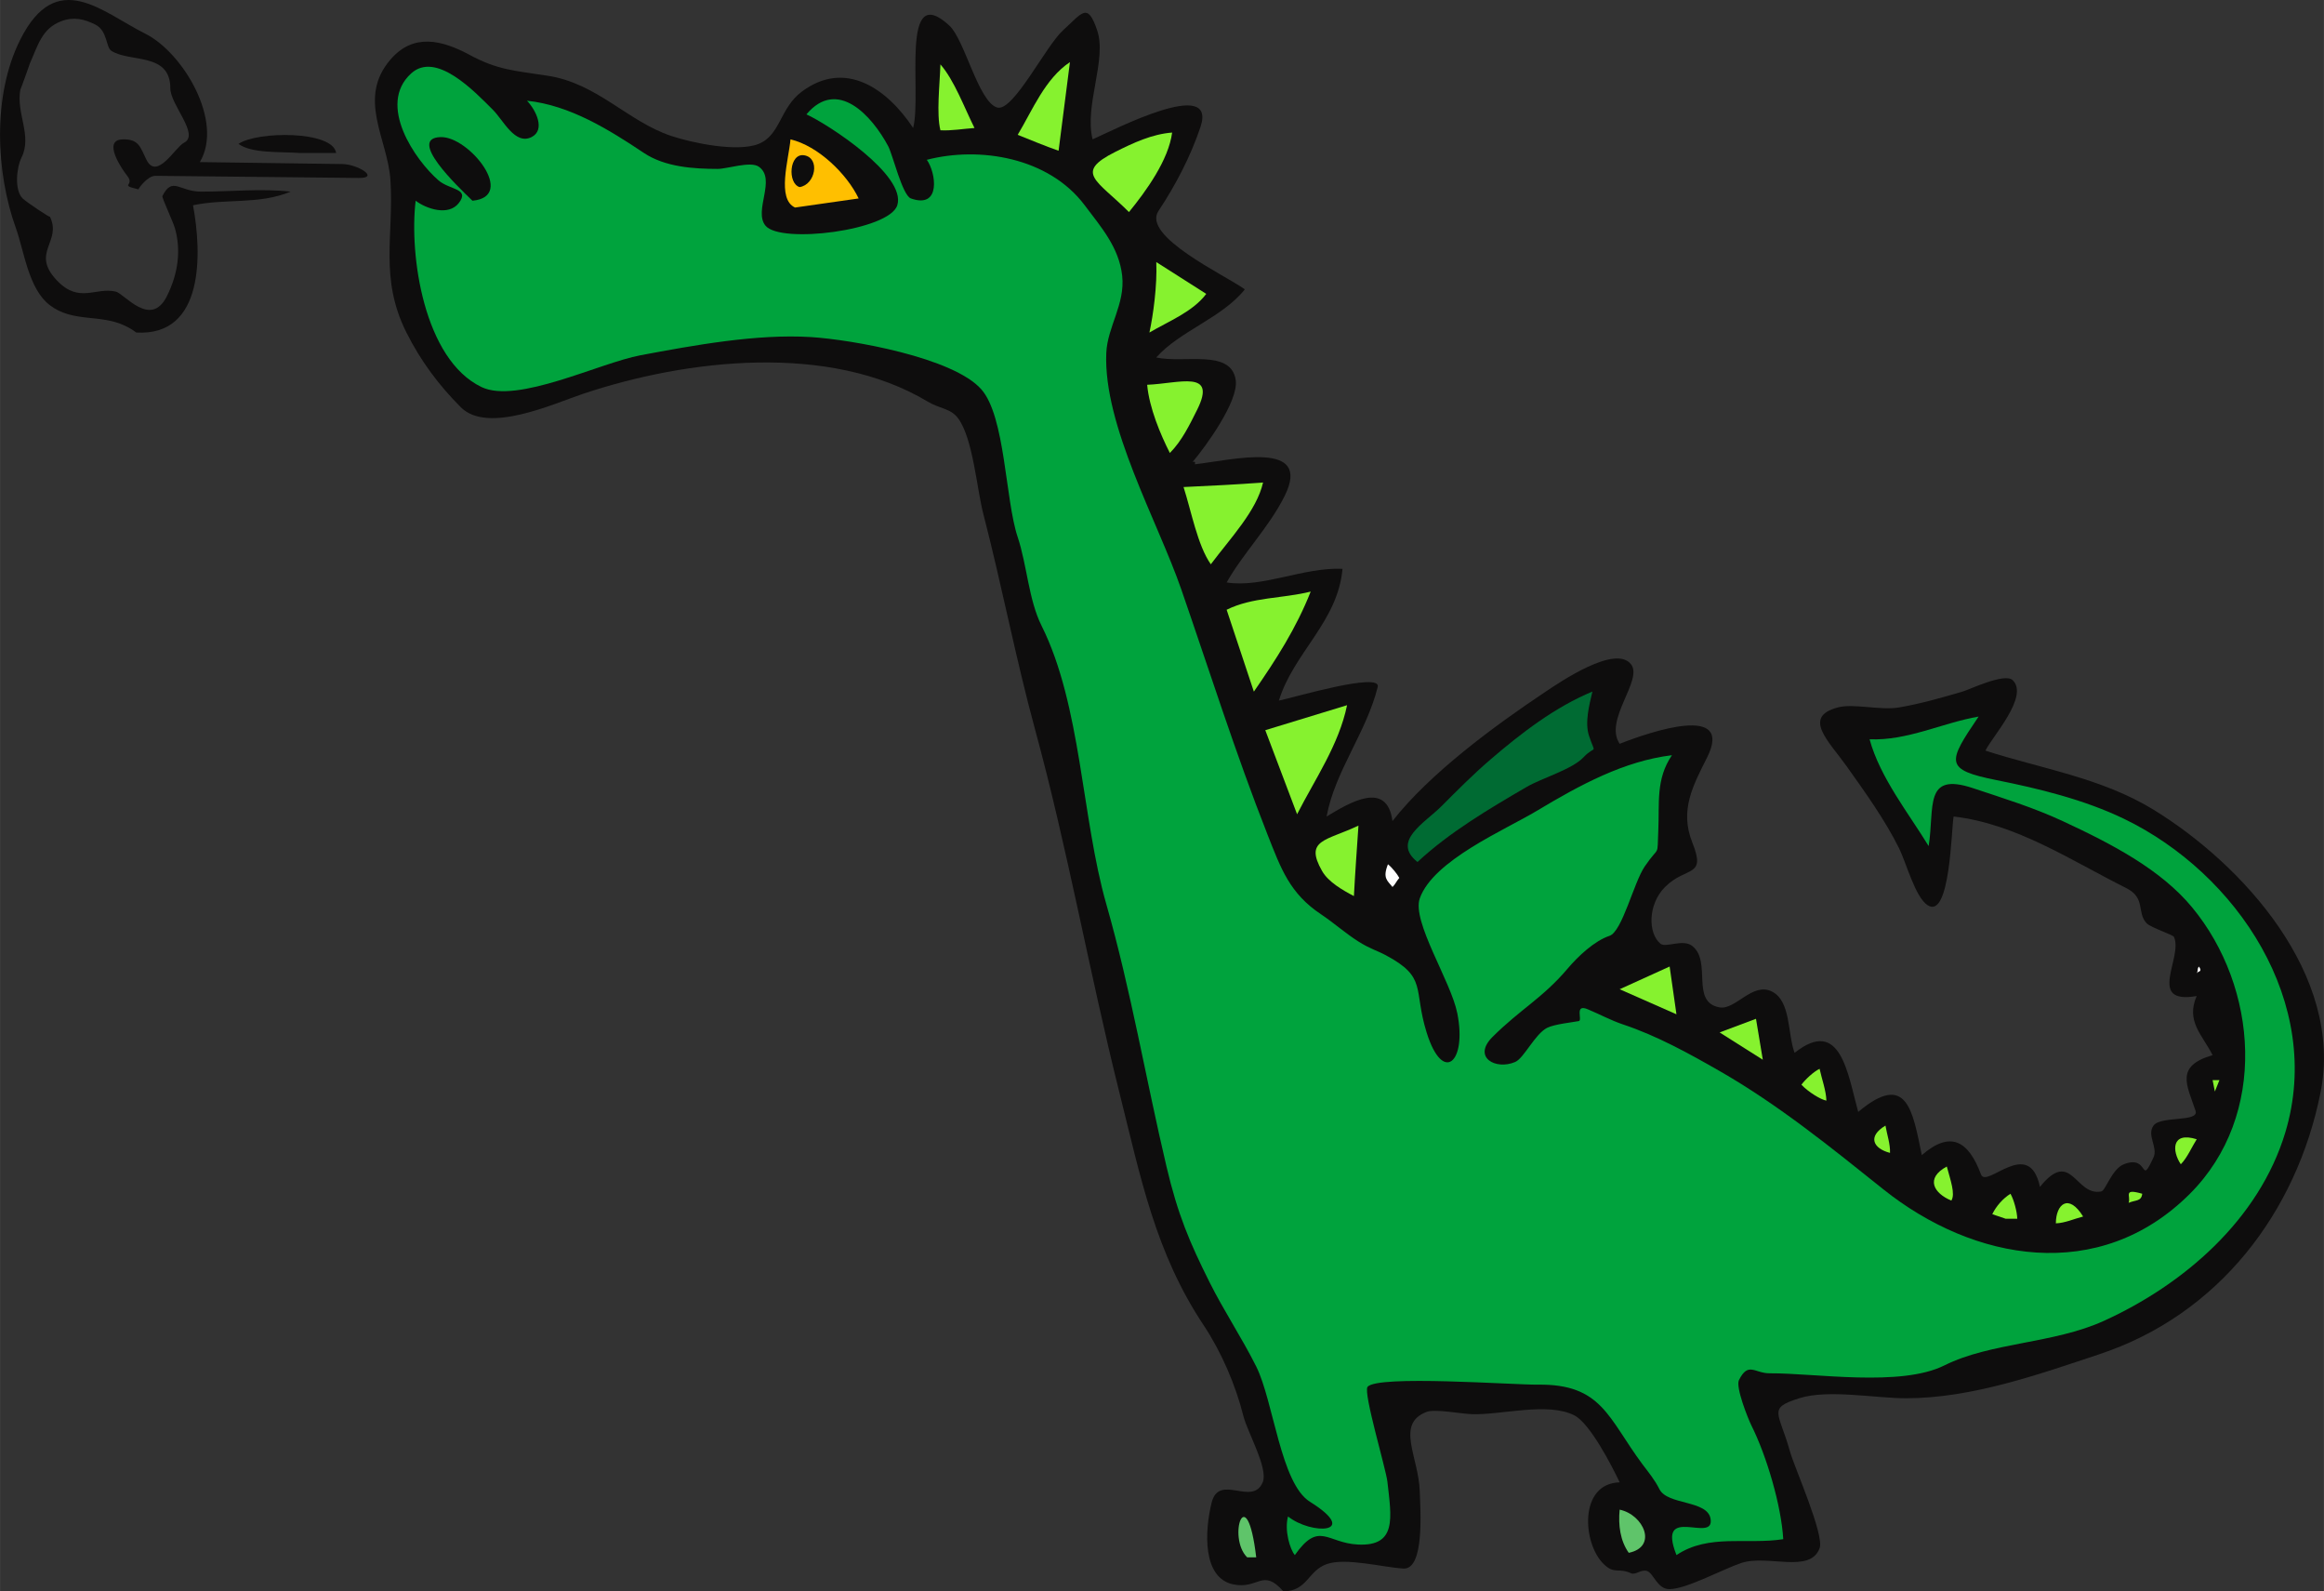 <?xml version="1.0"?>
<svg xmlns:rdf="http://www.w3.org/1999/02/22-rdf-syntax-ns#" xmlns="http://www.w3.org/2000/svg" xmlns:cc="http://web.resource.org/cc/" xmlns:dc="http://purl.org/dc/elements/1.1/" id="Layer_1" style="enable-background:new 0 0 277.695 190.112" space="preserve" viewBox="0 0 277.695 190.112" width="277.7" version="1.1" height="190.11">
 <rect x="0" y="0" width="277.695" height="190.112" fill="#333333" stroke="none"/>
 <path id="path3" fill="#0E0D0D" fill-rule="evenodd" clip-rule="evenodd" d="m153.36 190.11c2.887-0.065 2.91-2.449 5.157-3.258 2.273-0.817 6.731 0.385 9.176 0.525 2.563 0.146 2.02-7.117 1.955-9.211-0.128-4.153-2.935-8.063 0.814-9.501 1.004-0.386 4.127 0.23 5.429 0.271 3.532 0.109 9.003-1.475 12.216 0.135 1.876 0.94 4.509 6.057 5.429 8.009-4.892 0.118-4.463 7.294-1.9 9.771 1.299 1.255 1.712 0.39 3.258 1.086 0.559 0.252 1.177-0.491 1.899-0.271 0.807 0.244 1.213 2.189 2.715 2.172 2.036-0.023 6.38-2.398 8.552-3.123 3.157-1.052 8.222 1.311 9.366-1.763 0.595-1.599-3.005-9.643-3.534-11.545-1.327-4.762-2.729-5.156 1.091-6.371 3.45-1.1 9.108 0 12.758 0 7.84 0 15.855-2.843 23.21-5.294 14.146-4.716 23.468-16.892 26.332-31.218 2.813-14.07-9.38-27.319-19.952-33.798-6.269-3.84-13.515-4.915-20.089-7.058 0.802-1.667 5.248-6.485 3.258-8.415-0.941-0.914-5.114 1.106-5.972 1.357-2.532 0.742-5.025 1.459-7.602 1.9-2.243 0.383-5.417-0.51-7.329 0-4.282 1.141-1.062 4.036 1.086 7.058 2.246 3.163 4.51 6.299 6.244 9.771 0.822 1.651 1.916 5.804 3.393 6.787 2.722 1.815 2.854-9.232 3.122-10.587 7.501 0.869 14.024 5.248 20.63 8.551 2.374 1.188 1.215 2.931 2.444 4.208 0.508 0.526 3.132 1.357 3.258 1.629 1.117 2.429-3.345 8.104 2.715 7.059-1.321 3.003 0.663 4.626 1.9 7.058-4.517 1.326-3.067 3.559-2.037 6.649 0.467 1.398-4.166 0.577-5.021 1.766-0.843 1.171 0.556 2.602 0 3.801-1.676 3.621-0.444-0.373-3.53 0.814-1.443 0.556-2.191 3.152-2.715 3.257-3.121 0.623-3.539-5.247-7.329-0.543-1.277-6.078-6.382 0.263-7.041-1.492-1.518-4.048-3.656-5.265-7.074-2.308-1.093-5.246-1.738-10.079-7.601-5.158-1.247-4.518-2.087-11.434-7.601-7.058-0.858-2.301-0.416-6.182-2.716-7.329-2.314-1.157-4.358 2.234-6.243 1.9-3.526-0.626-0.892-5.438-3.257-7.33-1.115-0.893-3.168 0.241-3.802-0.271-1.501-1.214-1.551-4.691 0.543-6.787 2.529-2.528 4.955-1.057 3.259-5.293-1.563-3.906 0.111-6.873 1.763-10.18 3.237-6.472-6.742-3.085-10.45-1.629-1.933-2.845 2.836-7.609 1.357-9.501-1.864-2.388-8.435 2.094-10.18 3.258-6.252 4.168-13.896 9.814-18.324 15.473-0.654-4.928-5.135-2.192-7.872-0.543 1-5.427 4.743-10.012 6.108-15.473 0.467-1.866-10.274 1.327-11.809 1.628 1.743-5.709 7.054-9.431 7.601-15.745-4.665-0.206-9.576 2.306-13.845 1.629 2.027-3.578 5.047-6.563 6.923-10.315 3.394-6.788-6.313-4.291-10.724-3.801 0.091-0.271 0-0.362-0.271-0.271 1.509-1.778 5.516-7.243 5.159-9.772-0.532-3.766-6.147-1.986-9.501-2.714 2.791-3.16 7.927-4.762 10.587-8.144-2.423-1.73-12.339-6.332-10.316-9.366 2.047-3.071 3.865-6.575 5.022-10.043 2.013-6.043-10.325 0.36-12.895 1.493-1.018-4.051 1.742-9.495 0.543-13.031-1.163-3.429-1.794-2.051-4.072 0-2.079 1.872-5.961 9.784-7.872 9.23-2.229-0.646-3.889-8.093-5.701-9.773-5.992-5.558-3.267 8.096-4.343 12.216-3.103-4.688-8.104-8.221-13.302-4.344-2.643 1.972-2.54 5.194-5.158 6.244-2.568 1.029-7.987-0.128-10.452-0.95-5.17-1.724-8.881-6.32-14.794-7.194-3.994-0.611-5.974-0.7-9.254-2.468-3.4-1.832-6.776-2.628-9.5 0.543-4.008 4.666-0.317 9.495 0 14.388 0.427 6.591-1.341 11.708 1.899 18.188 1.711 3.423 3.891 6.333 6.516 8.958 3.23 3.23 11.116-0.448 14.659-1.628 12.403-4.135 29.385-6.096 41.126 0.95 1.474 0.883 2.756 0.783 3.665 2.036 1.75 2.415 2.207 8.396 2.986 11.401 2.211 8.534 3.868 17.258 6.183 25.749 3.893 14.273 6.457 28.891 10.043 43.232 2.587 10.346 4.319 19.229 10.104 27.93 2.121 3.189 3.829 7.168 4.751 10.86 0.478 1.905 2.979 6.229 2.308 7.872-1.213 2.967-5.221-1.107-6.108 2.442-0.859 3.438-1.099 9.014 2.58 9.772 3.02 0.63 3.49-1.99 5.98 0.82"/>
 <path id="path5" fill="#5FC46A" fill-rule="evenodd" clip-rule="evenodd" d="m149.02 186.04h1.085c-1.12-9.55-3.5-2.38-1.08 0"/>
 <path id="path7" fill="#00A33D" fill-rule="evenodd" clip-rule="evenodd" d="m154.72 185.77c2.901-4.117 3.825-1.456 7.515-1.262 4.747 0.25 4.017-3.261 3.545-7.516-0.171-1.527-2.901-10.611-2.373-11.311 1.098-1.457 17.5-0.235 20.359-0.271 7.646-0.103 8.389 3.995 12.486 9.501 0.716 0.96 1.458 1.828 2.036 2.986 0.962 1.921 5.729 1.284 6.108 3.528 0.519 3.072-6.54-1.889-4.072 4.344 3.85-2.58 8.446-1.22 12.759-1.9-0.233-4.005-1.989-9.956-3.8-13.572-0.424-0.849-1.909-4.601-1.494-5.43 1.122-2.244 1.875-0.805 3.665-0.814 5.444-0.031 15.658 1.672 20.903-0.951 5.473-2.736 13.023-2.582 19.001-5.294 9.537-4.324 18.57-12.08 21.719-22.53 4.648-15.427-5.773-30.948-19.275-37.462-4.777-2.305-10.272-3.631-15.201-4.615-6.329-1.263-5.881-2.117-2.172-7.6-4.371 0.76-8.504 2.903-13.029 2.714 1.246 4.576 4.704 8.892 7.058 12.758 0.739-4.623-0.631-8.896 5.294-6.921 3.665 1.221 7.238 2.318 10.722 3.936 5.877 2.729 11.719 5.771 15.475 10.315 7.87 9.528 9.099 24.833-0.271 34.204-10.814 10.813-25.846 8.099-36.647-0.543-6.272-5.018-12.55-10.104-19.546-14.115-3.678-2.109-7.515-4.225-11.536-5.565-1.436-0.479-2.845-1.241-4.242-1.823-1.615-0.674-0.58 1.322-1.053 1.417-0.702 0.139-2.952 0.372-3.8 0.814-1.458 0.761-2.754 3.621-3.801 4.071-2.335 1.005-5.146-0.559-2.714-2.986 3.308-3.302 6.027-4.674 8.958-8.143 1.259-1.49 3.216-3.335 5.022-3.938 1.521-0.506 2.893-6.345 4.206-8.279 1.813-2.668 1.479-0.938 1.629-4.343 0.146-3.283-0.311-6.088 1.629-8.958-5.743 0.71-10.947 3.528-16.151 6.651-3.796 2.278-12.364 5.898-13.979 10.45-0.979 2.759 3.714 9.888 4.478 13.71 1.182 5.903-1.731 8.521-3.663 2.308-1.624-5.227 0.123-6.56-4.888-9.229-1.077-0.575-1.827-0.729-3.257-1.63-1.522-0.96-2.955-2.241-4.48-3.259-3.737-2.491-4.78-5.446-6.378-9.5-3.788-9.605-6.956-19.62-10.315-29.317-2.817-8.134-9.332-19.581-8.958-28.232 0.136-3.137 2.275-5.825 1.899-9.23-0.374-3.389-2.542-5.834-4.479-8.415-4.307-5.74-12.589-7.061-18.867-5.429 1.093 1.503 1.749 5.906-1.899 4.615-1.021-0.361-2.172-5.228-2.715-6.244-1.944-3.638-6.062-8.205-9.772-3.801 2.549 1.156 11.988 7.266 10.858 10.859-0.944 3.003-13.924 4.646-15.744 2.443-1.477-1.787 1.346-5.566-0.815-7.058-0.981-0.678-3.783 0.271-4.886 0.271-2.917 0-6.311-0.226-8.823-1.9-4.164-2.776-8.846-5.71-13.98-6.244 1.066 1.103 2.241 3.494 0.543 4.344-1.975 0.988-3.36-2.004-4.615-3.258-2.207-2.204-6.803-7.053-9.773-4.344-4.112 3.751 0.503 10.363 3.258 12.759 1.363 1.184 3.793 0.954 2.444 2.715-1.235 1.609-3.92 0.683-5.159-0.271-0.789 6.481 0.973 18.956 7.873 22.26 4.273 2.046 14.105-2.885 19.002-3.801 6.356-1.188 13.875-2.575 20.359-2.171 4.849 0.302 16.994 2.432 20.36 6.244 2.87 3.248 2.85 13.167 4.343 17.645 1.115 3.345 1.308 7.502 2.851 10.587 4.757 9.513 4.783 22.92 7.736 33.253 2.959 10.352 4.725 20.897 7.194 31.354 1.36 5.765 2.757 9.043 5.158 13.844 1.688 3.379 3.839 6.597 5.564 10.044 2.073 4.144 2.916 13.97 6.415 16.157 6.135 3.835 0.182 3.993-2.614 1.76-0.45 1.66 0.23 3.91 0.81 4.61"/>
 <path id="path9" fill="#5FC46A" fill-rule="evenodd" clip-rule="evenodd" d="m194.62 185.5c3.506-0.723 1.776-4.56-1.086-5.158-0.18 1.86 0.07 3.72 1.09 5.16"/>
 <path id="path11" fill="#86F22F" fill-rule="evenodd" clip-rule="evenodd" d="m245.66 146.14c1.063-0.028 2.222-0.555 3.258-0.814-1.75-2.83-3.25-1.47-3.26 0.81"/>
 <path id="path13" fill="#86F22F" fill-rule="evenodd" clip-rule="evenodd" d="m239.69 145.59h1.357c-0.02-0.83-0.397-2.269-0.814-2.986-0.915 0.585-1.697 1.467-2.172 2.443 0.53 0.19 1.07 0.37 1.62 0.55"/>
 <path id="path15" fill="#86F22F" fill-rule="evenodd" clip-rule="evenodd" d="m254.35 143.69c0.855-0.367 1.518-0.146 1.63-1.086-2.37-0.68-1.32 0.28-1.63 1.09"/>
 <path id="path17" fill="#86F22F" fill-rule="evenodd" clip-rule="evenodd" d="m233.17 143.42c0.503-0.797-0.111-2.45-0.543-4.071-2.61 1.41-1.55 3.21 0.54 4.07"/>
 <path id="path19" fill="#86F22F" fill-rule="evenodd" clip-rule="evenodd" d="m260.59 139.08c0.775-0.781 1.306-2.053 1.9-2.986-3.06-0.96-2.96 1.43-1.9 2.99"/>
 <path id="path21" fill="#86F22F" fill-rule="evenodd" clip-rule="evenodd" d="m225.84 137.72c0.044-1.048-0.369-2.218-0.543-3.258-2.2 1.31-1.45 2.75 0.54 3.26"/>
 <path id="path23" fill="#86F22F" fill-rule="evenodd" clip-rule="evenodd" d="m218.24 131.48c-0.042-1.235-0.556-2.589-0.814-3.801-0.702 0.333-1.712 1.271-2.172 1.9 0.88 0.92 2.34 1.79 2.98 1.9"/>
 <path id="path25" fill="#86F22F" fill-rule="evenodd" clip-rule="evenodd" d="m264.66 130.39c0.181-0.452 0.361-0.905 0.543-1.357h-0.814c0.09 0.46 0.18 0.91 0.27 1.36"/>
 <path id="path27" fill="#86F22F" fill-rule="evenodd" clip-rule="evenodd" d="m210.64 126.59c-0.271-1.629-0.543-3.257-0.814-4.886l-4.344 1.629c1.71 1.09 3.43 2.17 5.15 3.26"/>
 <path id="path29" fill="#86F22F" fill-rule="evenodd" clip-rule="evenodd" d="m200.32 121.16c-0.271-1.9-0.543-3.8-0.814-5.7-1.99 0.904-3.98 1.809-5.972 2.714 2.26 1 4.52 2 6.78 2.99"/>
 <path id="path31" fill="#fff" fill-rule="evenodd" clip-rule="evenodd" d="m262.49 116.28c0.169-0.326 0.73-0.12 0.271-0.813-0.25 0.26-0.07 0.43-0.27 0.81"/>
 <path id="path33" fill="#86F22F" fill-rule="evenodd" clip-rule="evenodd" d="m161.78 107.04c0.147-2.805 0.355-5.61 0.543-8.415-3.871 1.844-6.499 1.655-4.344 5.429 0.74 1.31 2.48 2.3 3.8 2.99"/>
 <path id="path35" fill="#fff" fill-rule="evenodd" clip-rule="evenodd" d="m166.39 105.96c0.322-0.297 0.415-0.615 0.814-1.086-0.235-0.444-0.863-1.239-1.357-1.629-0.66 1.66-0.08 1.94 0.55 2.72"/>
 <path id="path37" fill="#006B33" fill-rule="evenodd" clip-rule="evenodd" d="m169.38 102.97c3.862-3.582 8.528-6.332 13.03-8.958 1.811-1.056 5.427-2.094 6.786-3.528 1.519-1.603 1.49-0.145 0.679-2.579-0.532-1.596 0.038-3.733 0.407-5.293-4.482 1.86-8.521 4.97-12.215 8.144-2.064 1.773-3.924 3.649-5.837 5.565-2.01 2.008-5.98 4.159-2.86 6.649"/>
 <path id="path39" fill="#86F22F" fill-rule="evenodd" clip-rule="evenodd" d="m154.99 97.272c2.126-4.182 4.994-8.288 5.972-13.03-3.258 0.996-6.515 1.99-9.772 2.986 1.27 3.348 2.53 6.697 3.8 10.044"/>
 <path id="path41" fill="#86F22F" fill-rule="evenodd" clip-rule="evenodd" d="m149.83 82.614c2.688-3.883 5.041-7.541 6.787-11.944-3.405 0.851-6.946 0.636-10.045 2.171 1.08 3.257 2.17 6.515 3.25 9.773"/>
 <path id="path43" fill="#86F22F" fill-rule="evenodd" clip-rule="evenodd" d="m144.68 67.412c2.366-3.155 5.473-6.395 6.244-9.773-3.165 0.246-6.331 0.393-9.502 0.543 0.93 2.886 1.67 6.963 3.26 9.23"/>
 <path id="path45" fill="#86F22F" fill-rule="evenodd" clip-rule="evenodd" d="m139.79 54.11c1.421-1.426 2.36-3.364 3.256-5.158 2.423-4.845-2.155-3.139-5.971-2.986 0.25 2.756 1.59 5.943 2.71 8.144"/>
 <path id="path47" fill="#86F22F" fill-rule="evenodd" clip-rule="evenodd" d="m137.35 39.723c2.31-1.365 5.155-2.453 6.786-4.615-1.99-1.268-3.981-2.534-5.971-3.801 0.12 2.789-0.37 6.35-0.82 8.416"/>
 <path id="path49" fill="#0E0D0D" fill-rule="evenodd" clip-rule="evenodd" d="m16.275 39.723c8.183 0.485 7.841-9.527 6.786-15.202 3.934-0.835 7.847-0.05 11.673-1.629-3.588-0.393-7.082 0-10.722 0-2.592 0-3.409-1.869-4.616 0.543-0.072 0.146 1.29 3.097 1.493 3.8 0.75 2.585 0.43 5.384-0.95 8.144-1.937 3.875-5.069-0.295-6.107-0.543-2.411-0.576-4.375 1.488-7.058-1.358-3.148-3.339 0.656-4.556-0.814-7.601 0.112 0.231-2.883-1.795-3.258-2.171-1.02-1.019-0.722-3.715-0.136-4.886 1.308-2.617-0.678-5.301-0.136-8.145-0.047 0.247 1.222-3.288 1.087-2.985 1.018-2.284 1.486-4.292 3.801-5.158 1.495-0.56 2.725-0.266 4.071 0.407 1.462 0.731 1.251 2.696 1.9 3.122 2.201 1.441 7.058 0.156 7.058 4.479 0 1.99 3.563 5.551 1.629 6.516-1.026 0.511-3.224 4.545-4.479 2.036-0.734-1.47-0.875-2.499-2.85-2.443-2.464 0.069-0.1 3.541 0.543 4.343 1.001 1.25-1.074 1.047 1.357 1.628-0.067-0.017 1.045-1.626 2.028-1.616 2.545 0.027 5.089 0.053 7.633 0.08 5.552 0.058 11.104 0.115 16.656 0.174 2.554 0.026-0.133-1.637-1.947-1.662-5.681-0.078-11.361-0.155-17.042-0.233 2.896-4.875-2.024-13.092-6.516-15.338-5.2-2.6-10.581-7.919-14.928 0.679-3.377 6.678-2.923 15.933-0.543 22.531 1 2.773 1.505 7.286 4.072 9.23 2.768 2.097 5.966 1.021 8.958 2.443 0.475 0.226 0.942 0.49 1.357 0.815"/>
 <path id="path51" fill="#86F22F" fill-rule="evenodd" clip-rule="evenodd" d="m134.9 25.335c2.058-2.518 4.735-6.226 5.159-9.5-2.408 0.185-4.635 1.229-6.788 2.307-4.99 2.502-2.18 3.379 1.63 7.193"/>
 <path id="path53" fill="#FFBF00" fill-rule="evenodd" clip-rule="evenodd" d="m94.999 24.792c2.533-0.362 5.067-0.724 7.601-1.085-1.404-2.931-4.85-6.284-8.143-7.058-0.219 2.442-1.675 7.119 0.542 8.143"/>
 <path id="path55" fill="#0E0D0D" fill-rule="evenodd" clip-rule="evenodd" d="m56.451 23.978c5.336-0.495-0.4-7.698-3.8-7.601-4.016 0.115 1.957 5.833 3.8 7.601"/>
 <path id="path57" fill="#0E0D0D" fill-rule="evenodd" clip-rule="evenodd" d="m95.542 22.349c1.902-0.283 2.486-3.494 0.543-3.8-1.787-0.283-2.008 3.354-0.543 3.8"/>
 <path id="path59" fill="#0E0D0D" fill-rule="evenodd" clip-rule="evenodd" d="m35.82 18.277h4.344c-0.384-2.692-9.458-2.622-11.673-1.086 1.621 1.174 5.02 0.909 7.329 1.086"/>
 <path id="path61" fill="#86F22F" fill-rule="evenodd" clip-rule="evenodd" d="m126.49 18.006c0.453-3.529 0.905-7.059 1.357-10.587-2.985 1.994-4.458 5.711-6.243 8.688 1.62 0.647 3.23 1.32 4.88 1.899"/>
 <path id="path63" fill="#86F22F" fill-rule="evenodd" clip-rule="evenodd" d="m112.37 15.563c1.329 0.073 2.744-0.183 4.073-0.271-1.226-2.451-2.411-5.695-4.073-7.602-0.08 2.461-0.49 5.905 0 7.873"/>
</svg>
